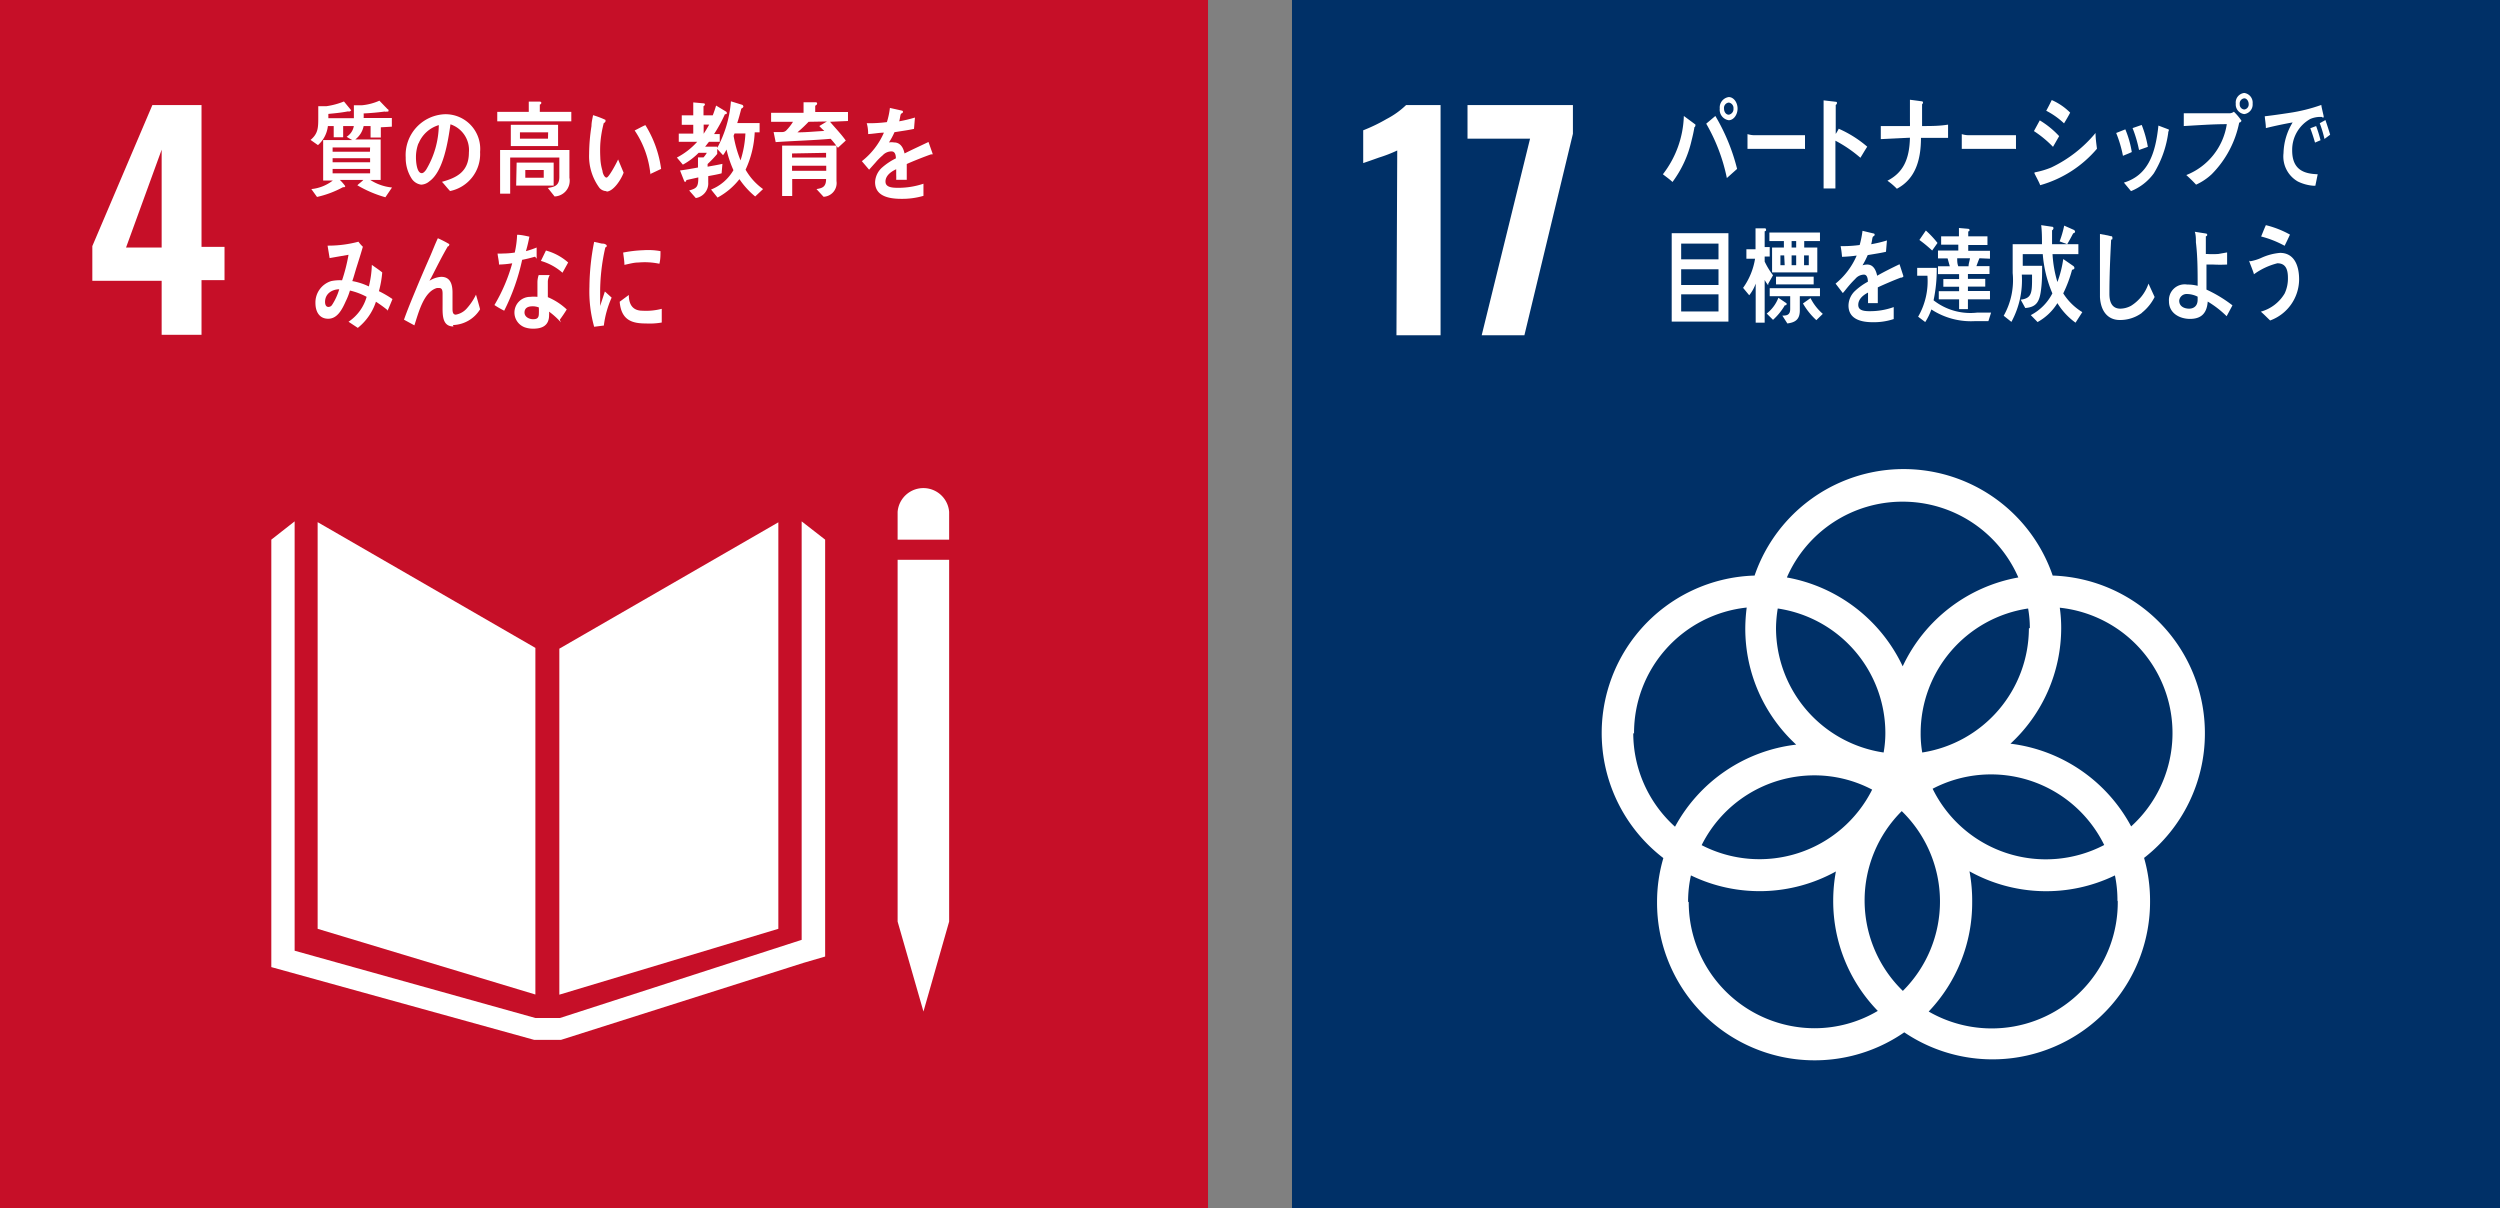 <svg xmlns="http://www.w3.org/2000/svg" viewBox="0 0 158.67 76.67"><rect x="0" y="0" width="158.67" height="76.67" fill="#808080" stroke="none"/><defs><style>.cls-1{fill:#c60f28;}.cls-2{fill:#fff;}.cls-3{fill:#003067;}</style></defs><g id="レイヤー_2" data-name="レイヤー 2"><g id="レイヤー_1-2" data-name="レイヤー 1"><rect class="cls-1" width="76.67" height="76.67"/><path class="cls-2" d="M10.26,15.71V9.5L8,15.71Zm0,2.11H5.86v-2.2L9.67,6.67h3.12v9h1.46v2.11H12.79v3.47H10.26Z"/><polygon class="cls-2" points="33.98 41.12 20.16 33.14 20.16 58.95 33.98 63.12 33.98 41.12"/><polygon class="cls-2" points="35.5 41.17 35.5 63.13 49.4 58.95 49.4 33.15 35.5 41.17"/><polygon class="cls-2" points="59.84 35.53 59.43 35.53 59 35.53 58.19 35.53 57.79 35.53 57.38 35.53 56.97 35.53 56.97 58.49 57.38 58.49 56.97 58.49 58.61 64.2 60.24 58.49 59.84 58.49 60.24 58.49 60.24 35.53 59.84 35.53"/><polygon class="cls-2" points="52.37 34.25 50.88 33.09 50.88 59.65 35.54 64.61 34.83 64.61 34.69 64.61 33.98 64.61 18.7 60.34 18.7 33.09 17.22 34.25 17.22 61.38 33.91 66 34.69 66 34.83 66 35.6 66 51 61.11 52.37 60.71 52.37 34.25"/><path class="cls-2" d="M60.24,32.49a1.64,1.64,0,0,0-3.27,0v1.76h3.27Z"/><path class="cls-2" d="M23.49,10.72H21.11V11h2.38Zm0-.68H21.11v.26h2.38Zm0-.68H21.11v.27h2.37Zm.68-1.28v.65h-.65V8h-.44a1.42,1.42,0,0,1-.53.85h1.61v2.57h-.66a3.08,3.08,0,0,0,1.38.48l-.42.62a7.52,7.52,0,0,1-1.78-.76c.12-.12.26-.21.38-.34H21.57a2.86,2.86,0,0,1,.34.39.07.07,0,0,1-.08.07h-.06a6.35,6.35,0,0,1-1.65.62L19.76,12a2.65,2.65,0,0,0,1.36-.54h-.61V8.89h1.85A3.53,3.53,0,0,1,22,8.68a1,1,0,0,0,.46-1c0-.33,0-.66,0-1l.52,0a3.52,3.52,0,0,0,1.1-.29l.52.54s.06,0,.06.09-.07.06-.1.06a.28.28,0,0,1-.15,0c-.44.06-.89.1-1.33.12a2.81,2.81,0,0,1,0,.29h1.79v.55ZM21.78,8v.71h-.6V8h-.37a1.88,1.88,0,0,1-.63,1.21l-.47-.33c.48-.4.49-.77.49-1.41,0-.24,0-.49,0-.73l.52,0a4.76,4.76,0,0,0,1.11-.3l.46.56s-.06.07-.09.07a.28.28,0,0,1-.12,0c-.41.08-.82.12-1.24.16V7.5h2V8Z"/><path class="cls-2" d="M26.56,9.09a2.47,2.47,0,0,0-.16.9c0,.27.05,1,.37,1,.11,0,.21-.13.27-.21a5.64,5.64,0,0,0,.81-2.84,2,2,0,0,0-1.29,1.18m2,3c-.18-.19-.33-.39-.51-.58.89-.25,1.71-.61,1.71-1.86a1.72,1.72,0,0,0-1.17-1.79c-.16,1.14-.46,3-1.34,3.62a.85.85,0,0,1-.52.21.86.86,0,0,1-.6-.38A2.4,2.4,0,0,1,25.75,10a2.59,2.59,0,0,1,2.48-2.75,2.2,2.2,0,0,1,2.24,2.4,2.39,2.39,0,0,1-1.93,2.48"/><path class="cls-2" d="M34.51,10.79H33.34v.49h1.17Zm.28-2.39H33v.4h1.78Zm-2,1.92h2.35v1.46H32.76Zm-.37-2.4h3V9.27h-3Zm2.78,4.55-.43-.54c.39-.07.73-.12.73-.7V10H32.38v2.29h-.64V9.52h4.4v1.76a1,1,0,0,1-1,1.19M31.56,7.7V7.1h2V6.45l.71,0a.09.09,0,0,1,.09.08.14.14,0,0,1-.1.11V7.1h2v.6Z"/><path class="cls-2" d="M41.28,11.06a6,6,0,0,0-1-2.78c.23-.11.45-.24.68-.34a7,7,0,0,1,1,2.78l-.72.34m-2.75,1.07a.6.6,0,0,1-.44-.2,3.39,3.39,0,0,1-.66-2.16A11.92,11.92,0,0,1,37.54,8c0-.24.06-.46.1-.69a5.36,5.36,0,0,1,.79.3s0,0,0,.07-.06.11-.11.13a7.13,7.13,0,0,0-.22,1.32,7.85,7.85,0,0,0,0,.84,3.24,3.24,0,0,0,.14.88c0,.12.12.43.26.42s.61-.88.73-1.15l.35.84c-.16.44-.64,1.18-1.08,1.2"/><path class="cls-2" d="M46.62,8.47l-.06.15A7.58,7.58,0,0,0,47,10.18a6.54,6.54,0,0,0,.31-1.71Zm1.31,4a5.17,5.17,0,0,1-1-1.1,4.43,4.43,0,0,1-1.39,1.17l-.41-.51a2.87,2.87,0,0,0,1.42-1.23,7,7,0,0,1-.44-1.31,2.16,2.16,0,0,1-.22.36l-.39-.42a7.4,7.4,0,0,0,.89-3l.71.22a.13.13,0,0,1,.08.11c0,.06-.09.12-.13.13-.08.31-.16.62-.26.92h1.42v.59h-.31a6.26,6.26,0,0,1-.58,2.37A3.85,3.85,0,0,0,48.43,12ZM44.66,7.91v.58c.12-.18.24-.38.35-.58ZM46,7.27a9.29,9.29,0,0,1-.68,1.24h.36V9H45c-.09.1-.16.21-.25.31h.77v.46a7.34,7.34,0,0,1-.61.64v.17c.31-.06.63-.11.94-.18l-.05.6c-.28.08-.57.12-.85.18v.39a.94.94,0,0,1-.79,1l-.42-.48c.49-.14.58-.23.58-.83l-.76.17s0,.11-.08.11,0,0-.06-.06l-.26-.66c.38-.05.77-.12,1.14-.19,0-.21,0-.43,0-.64l.35,0a1.67,1.67,0,0,0,.21-.29h-.52a4.22,4.22,0,0,1-1,.75l-.38-.45A4.56,4.56,0,0,0,44.25,9H43.08V8.48H44V7.92h-.73v-.6H44V6.5l.67.06a.07.07,0,0,1,.07.06.14.14,0,0,1-.09.12v.58h.81l-.38.38a8.23,8.23,0,0,0,.37-1l.61.37a.11.11,0,0,1,.07.11c0,.07-.08.07-.12.07"/><path class="cls-2" d="M51.32,7.73a9,9,0,0,1-.71.67c.57,0,1.14-.06,1.71-.09A4,4,0,0,1,52,8l.48-.29Zm1.12,2.79H50.27v.32h2.17Zm-2.17-.78V10h2.16v-.3Zm2,2.75L51.82,12c.38-.06.61-.14.61-.64H50.28v1.08h-.64V9.24h3.45v2.25a.87.87,0,0,1-.86,1m.45-4.76c.34.4.7.77,1,1.19l-.5.46a6.36,6.36,0,0,0-.46-.57c-1.16.1-2.33.13-3.49.21l-.13-.64h.57a.36.36,0,0,0,.22-.09,3,3,0,0,0,.44-.56H48.94V7.16H51V6.49l.79,0a.08.08,0,0,1,.07.09c0,.06-.08.11-.12.13v.4h2.08v.57Z"/><path class="cls-2" d="M59.19,9.79a.12.12,0,0,1-.08,0c-.41.14-1.19.45-1.56.62v1h-.67a2.81,2.81,0,0,0,0-.3v-.37c-.45.21-.68.48-.68.78s.26.4.77.4a5,5,0,0,0,1.64-.26l0,.77a4.78,4.78,0,0,1-1.41.19c-1.11,0-1.66-.35-1.66-1.06a1.32,1.32,0,0,1,.46-.94,4,4,0,0,1,.86-.57c0-.29-.1-.44-.27-.44a.75.75,0,0,0-.57.25,3.6,3.6,0,0,0-.44.44l-.42.47-.46-.54A4.65,4.65,0,0,0,56.1,8.42c-.3,0-.63.07-1,.09q0-.39-.09-.69a8.89,8.89,0,0,0,1.28-.07,4.77,4.77,0,0,0,.19-.9l.76.17a.08.08,0,0,1,.07.08s0,.07-.09.1-.08.28-.15.5a8.57,8.57,0,0,0,1-.24l-.06.72c-.31.07-.73.13-1.24.21a4.19,4.19,0,0,1-.35.65,1,1,0,0,1,.32,0c.34,0,.57.23.67.7.45-.23,1-.48,1.52-.73l.26.74a.07.07,0,0,1-.07.08"/><path class="cls-2" d="M20.63,19.16c0,.17.06.32.21.32a.27.27,0,0,0,.23-.12,3.72,3.72,0,0,0,.46-1c-.39,0-.9.23-.9.81m4,.54a8.39,8.39,0,0,0-.77-.56,3.53,3.53,0,0,1-1.15,1.66l-.59-.39a2.82,2.82,0,0,0,1.15-1.58,4.27,4.27,0,0,0-1.06-.4,4.12,4.12,0,0,1-.27.69c-.24.54-.54,1.1-1.11,1.1s-.81-.46-.81-1a1.42,1.42,0,0,1,1-1.39,2.65,2.65,0,0,1,.69-.05,11,11,0,0,0,.41-1.62l-1.2.21-.13-.79h.06a7.38,7.38,0,0,0,1.9-.25,2.14,2.14,0,0,0,.28.32c-.12.42-.25.83-.38,1.24s-.18.63-.29.94a4,4,0,0,1,1.05.34,6.28,6.28,0,0,0,.19-1.37c.22.16.45.31.66.48a6.58,6.58,0,0,1-.21,1.19,6.84,6.84,0,0,1,.86.5c-.1.25-.21.51-.32.76"/><path class="cls-2" d="M28.78,20.72c-.75,0-.69-.8-.69-1.42v-.62c0-.17,0-.4-.21-.4l-.15,0c-.84.24-1.16,1.55-1.43,2.37l-.66-.36c.23-.65.49-1.27.75-1.9s.59-1.4.9-2.1c.17-.39.32-.79.5-1.17a7,7,0,0,1,.72.37.06.06,0,0,1,0,.06.1.1,0,0,1-.09.09c-.38.65-.72,1.34-1.06,2a1.62,1.62,0,0,0-.1.18,1.59,1.59,0,0,1,.74-.25c.55,0,.72.42.72,1v1c0,.17,0,.4.21.4a1.21,1.21,0,0,0,.71-.41,3.67,3.67,0,0,0,.57-.86c.09.31.18.62.26.93a2.09,2.09,0,0,1-1.72,1"/><path class="cls-2" d="M35.7,17.31a3.56,3.56,0,0,0-1.37-.75l.32-.66a3.53,3.53,0,0,1,1.41.76Zm-1.51,2.2a1.05,1.05,0,0,0-.4-.07c-.22,0-.49.07-.5.38s.32.44.54.44.36-.05.37-.33,0-.28,0-.42m1.4.95a4.85,4.85,0,0,0-.75-.68,1.61,1.61,0,0,1,0,.22c0,.68-.46.86-1,.86a1.59,1.59,0,0,1-.53-.08,1,1,0,0,1-.67-.94,1,1,0,0,1,1-1,2.32,2.32,0,0,1,.46,0c0-.31,0-.63,0-.93a1.38,1.38,0,0,1,.08-.45h.51s.2,0,.19,0v0a.93.93,0,0,0-.12.4c0,.35,0,.69,0,1a4.06,4.06,0,0,1,1.2.78c-.14.23-.29.45-.44.65m-1.57-4c-.28.08-.55.15-.82.2A13.39,13.39,0,0,1,32,19.72a5.54,5.54,0,0,1-.62-.36,10.8,10.8,0,0,0,1.13-2.65,6,6,0,0,1-.84.08c0-.23-.07-.46-.09-.7a1.56,1.56,0,0,0,.31,0,5.12,5.12,0,0,0,.78-.06,6.14,6.14,0,0,0,.15-1.13c.26,0,.53.07.78.12-.06.31-.13.62-.22.92a6,6,0,0,0,.68-.23c0,.24,0,.47,0,.71"/><path class="cls-2" d="M41.85,16.74a4.48,4.48,0,0,0-1.32-.08c-.3,0-.6.09-.9.15,0-.24-.05-.53-.08-.78a8.1,8.1,0,0,1,1.29-.15,4.36,4.36,0,0,1,1.08.06c0,.26,0,.53-.07.8M42,20.47a4.46,4.46,0,0,1-1,.06c-.82,0-1.57-.16-1.67-1.38l.58-.43c0,.7.33,1,.86,1A3.94,3.94,0,0,0,42,19.6c0,.29,0,.58,0,.87m-3.67.19-.62.08a8.31,8.31,0,0,1-.3-2.54,15.15,15.15,0,0,1,.3-2.85l.49.11c.07,0,.17,0,.25.06a.1.1,0,0,1,.06.09.1.1,0,0,1-.09.09,12.73,12.73,0,0,0-.33,3c0,.24,0,.47,0,.72l.3-.92.43.39a6.15,6.15,0,0,0-.5,1.81"/><rect class="cls-3" x="82" width="76.67" height="76.67"/><path class="cls-2" d="M88.68,9.55a8.62,8.62,0,0,1-1.16.45c-.5.18-.82.29-1,.35V8.27a10.79,10.79,0,0,0,1.49-.72,5.3,5.3,0,0,0,1.23-.88h2.19V21.28h-2.8Z"/><polygon class="cls-2" points="97.11 8.8 93.14 8.8 93.14 6.67 99.83 6.67 99.83 8.49 96.75 21.28 94.04 21.28 97.11 8.8"/><path class="cls-2" d="M127.6,47.2a10,10,0,0,0,3.22-7.35,9.07,9.07,0,0,0-.09-1.28,8,8,0,0,1,4.53,13.88,10.08,10.08,0,0,0-7.66-5.25m6.81,10a8,8,0,0,1-12,7,10,10,0,0,0,2.76-6.89A10.27,10.27,0,0,0,125,55.3a10,10,0,0,0,9.23.26,7.62,7.62,0,0,1,.16,1.6m-27.25.07a7.7,7.7,0,0,1,.18-1.67,10,10,0,0,0,9.2-.25,10.27,10.27,0,0,0-.17,1.85,10,10,0,0,0,2.83,7,7.88,7.88,0,0,1-4,1.1,8,8,0,0,1-8-8m-3.47-10.7a8,8,0,0,1,7.15-8,10.86,10.86,0,0,0-.09,1.28A10,10,0,0,0,114,47.26a10.08,10.08,0,0,0-7.69,5.21,8,8,0,0,1-2.65-5.94m17.1-14.69a8,8,0,0,1,7.34,4.81,10.07,10.07,0,0,0-7.34,5.64,10.1,10.1,0,0,0-7.35-5.64,8,8,0,0,1,7.35-4.81m1.9,18.22a8,8,0,0,1,10.89,3.57,8,8,0,0,1-10.89-3.57m-3.84.06A8,8,0,0,1,108,53.64a8,8,0,0,1,7.15-4.43,7.86,7.86,0,0,1,3.68.91m-6-11.5a8,8,0,0,1,6.83,7.91,7.12,7.12,0,0,1-.11,1.23,8,8,0,0,1-6.83-7.91,8.27,8.27,0,0,1,.11-1.23m7.94,24.27a8,8,0,0,1-.07-11.41,8,8,0,0,1,.07,11.41m8-23A8,8,0,0,1,122,47.76a7.12,7.12,0,0,1-.1-1.23,8,8,0,0,1,6.82-7.91,7.12,7.12,0,0,1,.11,1.23m11.11,6.68a10,10,0,0,0-9.66-10,10,10,0,0,0-18.92,0,10,10,0,0,0-5.79,17.93,9.85,9.85,0,0,0-.4,2.79,10,10,0,0,0,15.69,8.27,10,10,0,0,0,15.6-8.34,9.84,9.84,0,0,0-.38-2.73,10,10,0,0,0,3.86-7.9"/><path class="cls-2" d="M109.72,6.51a.34.34,0,0,0-.3.38c0,.22.13.39.3.39a.36.36,0,0,0,.3-.39.35.35,0,0,0-.3-.38m0,1.12a.67.67,0,0,1-.57-.74.67.67,0,0,1,.57-.73c.31,0,.56.34.56.73s-.25.74-.56.74m-.12,3.67a11.43,11.43,0,0,0-1.31-3.45l.58-.49a12.51,12.51,0,0,1,1.38,3.36Zm-2.06-3.21c-.05.29-.11.56-.18.83a7,7,0,0,1-1.21,2.63c-.19-.18-.41-.33-.61-.49a6.33,6.33,0,0,0,1.33-3.7l.73.54a.11.11,0,0,1,0,.08.12.12,0,0,1-.09.11"/><path class="cls-2" d="M114.51,9.45h-.8c-.28,0-2.12,0-2.8,0,0-.27,0-.61,0-.81s0-.11.07-.11a1.4,1.4,0,0,0,.31.05c.33,0,.82,0,1.2,0,.78,0,1.2,0,2.07,0,0,.27,0,.61,0,.88"/><path class="cls-2" d="M118.06,10a8.22,8.22,0,0,0-1.57-1.07c0,.11,0,.22,0,.32v1.51c0,.4,0,.81,0,1.2h-.75c0-.86,0-1.72,0-2.59s0-2,0-3l.78.09a.07.07,0,0,1,.07.08.15.15,0,0,1-.08.12c0,.61,0,1.23,0,1.84a2.59,2.59,0,0,0,.19-.33,7.24,7.24,0,0,1,1.81,1.14c-.15.23-.29.47-.43.7"/><path class="cls-2" d="M123.56,8.75h-1.64c0,1.47-.39,2.63-1.53,3.23a4.06,4.06,0,0,0-.6-.51c1-.51,1.4-1.36,1.43-2.73l-1.85.09c0-.28,0-.55,0-.83l1,0h.85a2.62,2.62,0,0,0,0-.29c0-.45,0-.91,0-1.38l.75.1s.08,0,.08.08a.17.17,0,0,1-.06.11l0,1.38c.55,0,1.1,0,1.65-.09,0,.28,0,.56,0,.84"/><path class="cls-2" d="M127.9,9.45h-.8c-.28,0-1.91,0-2.59,0,0-.27,0-.61,0-.81s0-.11.06-.11a1.48,1.48,0,0,0,.32.05c.32,0,1.16,0,1.54,0,.78,0,.65,0,1.52,0,0,.27,0,.61,0,.88"/><path class="cls-2" d="M131,7.83a4.84,4.84,0,0,0-1.13-.8c.12-.22.24-.45.35-.68a3.81,3.81,0,0,1,1.17.8c-.12.23-.25.45-.39.68m-1.52,3.92c0-.08-.36-.73-.36-.76s0-.05.07-.06a5.3,5.3,0,0,0,1-.3A8.23,8.23,0,0,0,133,8.44c0,.34.05.67.09,1a7.33,7.33,0,0,1-3.59,2.31m.8-2.43a6.93,6.93,0,0,0-1.21-1l.37-.68a5.6,5.6,0,0,1,1.23,1Z"/><path class="cls-2" d="M135.76,9.52a8,8,0,0,0-.41-1.39l.58-.2a7,7,0,0,1,.39,1.39l-.56.2m1.86-1.14A6.66,6.66,0,0,1,136.7,11a3.33,3.33,0,0,1-1.45,1.13l-.45-.54c1.5-.46,2-1.77,2.19-3.62l.66.25s0,0,0,.06a.12.12,0,0,1-.07.11m-2.84,1.5a7.83,7.83,0,0,0-.43-1.45l.58-.23a6.28,6.28,0,0,1,.41,1.44c-.18.09-.38.16-.56.24"/><path class="cls-2" d="M142.44,6.24a.33.33,0,0,0-.29.37.32.32,0,0,0,.29.34.32.32,0,0,0,.28-.34c0-.2-.13-.37-.28-.37m0,1a.61.61,0,0,1-.54-.66.61.61,0,0,1,.54-.68.62.62,0,0,1,.53.68.61.61,0,0,1-.53.66m-.32.53a6.44,6.44,0,0,1-1.74,3.28,3.65,3.65,0,0,1-1,.67c-.19-.21-.41-.42-.62-.61a4.13,4.13,0,0,0,2.57-3.23c-.91,0-1.82.07-2.73.12,0-.27,0-.54,0-.81l.74,0,1.43,0h.74a.47.47,0,0,0,.27-.1,3.46,3.46,0,0,1,.48.57c0,.05-.07.09-.1.12"/><path class="cls-2" d="M147.53,8.82a7.65,7.65,0,0,0-.3-1l.36-.2q.16.46.3.93Zm-.6.23c-.09-.31-.19-.62-.3-.91L147,8a8.57,8.57,0,0,1,.28.9Zm.44-1.63h-.06a1.64,1.64,0,0,0-.68.13,2.24,2.24,0,0,0-1.15,2c0,1.3.85,1.48,1.62,1.51l-.15.73h-.11a2.72,2.72,0,0,1-1-.27,1.83,1.83,0,0,1-.91-1.8,3.91,3.91,0,0,1,.58-1.95c-.57.1-1.13.22-1.7.36,0-.25-.05-.49-.07-.75.52-.06,1-.13,1.53-.21a10.7,10.7,0,0,0,2.06-.51c0,.11.15.68.15.74s0,.06-.07.06"/><path class="cls-2" d="M106.7,18.68h2.37v1.09H106.7Zm0-1.59h2.37v1H106.7Zm0-1.63h2.37v1H106.7Zm-.6,4.95h3.6V14.8h-3.6Z"/><path class="cls-2" d="M114.8,16.21h-.3v.62h.3Zm.48,4.11a4.45,4.45,0,0,1-.85-1.06l.48-.34a3.27,3.27,0,0,0,.78,1ZM114,16.21h-.29v.62H114Zm0-.91h-.29v.41H114Zm-.76.91H113v.62h.27Zm-.52,1.35h2.39v.49h-2.39Zm1.51,1.24c0,.3,0,.61,0,.91,0,.63-.37.76-.79.82l-.32-.5c.22,0,.5,0,.5-.41V18.8h-1.3v-.51h3.19v.51Zm.28-3.5v.41h.83v1.58h-2.87V15.71h.75V15.3h-.92v-.54h3.21v.54Zm-1.22,4.06a3.92,3.92,0,0,1-.76.94l-.4-.4a2.32,2.32,0,0,0,.74-1l.52.35a.07.07,0,0,1,0,.05c0,.08-.06.08-.11.07m-1.06-1.27a2.37,2.37,0,0,1-.22-.33v2.71h-.57V18a2.52,2.52,0,0,1-.41.74l-.39-.47a4.35,4.35,0,0,0,.76-1.85h-.55v-.6h.58V14.49l.58,0a.08.08,0,0,1,.09.08c0,.06,0,.09-.09.11v1h.32v.6H112v.32a4.69,4.69,0,0,0,.53.87l-.3.53"/><path class="cls-2" d="M120.72,17.62s0,0-.08,0c-.38.14-1.11.45-1.46.62v1h-.62v-.67c-.41.21-.62.48-.62.78s.24.4.71.4a4.41,4.41,0,0,0,1.54-.26l0,.76a4,4,0,0,1-1.33.2c-1,0-1.54-.35-1.54-1.06a1.3,1.3,0,0,1,.43-.94,3.87,3.87,0,0,1,.8-.57c0-.29-.09-.45-.25-.45a.73.73,0,0,0-.54.26c-.1.1-.24.24-.41.44s-.31.39-.39.47L116.5,18a4.66,4.66,0,0,0,1.34-1.78,8.72,8.72,0,0,1-.93.08,5.93,5.93,0,0,0-.09-.68,7.86,7.86,0,0,0,1.21-.07,6.31,6.31,0,0,0,.18-.9l.71.17a.07.07,0,0,1,.06.08s0,.07-.08.1-.07.28-.14.5a7.55,7.55,0,0,0,1-.24l-.06.72c-.29.07-.68.13-1.16.21a5.7,5.7,0,0,1-.33.65,1,1,0,0,1,.3-.05c.32,0,.53.24.63.71.42-.24.9-.48,1.42-.73l.24.74c0,.05,0,.08-.06.08"/><path class="cls-2" d="M124.22,16.39c0,.18,0,.34.07.51h.65c0-.17.07-.33.09-.51Zm1.41,0c-.07.17-.13.33-.19.5h.83v.5H124.9v.31H126v.49H124.9v.28h1.4V19h-1.4v.62h-.56V19h-1.29v-.52h1.29V18.2h-1v-.49h1V17.4H123v-.5h.75l-.14-.5H123v-.5h1.29v-.37H123.2V15h1.13v-.53l.57.05s.1,0,.1.07,0,.08-.08.1V15h1.22v.55h-1.22v.37h1.38v.5Zm-3-.49a8.46,8.46,0,0,0-.81-.67l.41-.6a6.17,6.17,0,0,1,.74.79Zm3.57,4.48-.82,0a4.59,4.59,0,0,1-2.8-.74,3.71,3.71,0,0,1-.39.8l-.45-.34a4.5,4.5,0,0,0,.59-2.6h-.65V17h1.24a9.35,9.35,0,0,1-.2,2.06,3.78,3.78,0,0,0,2.77.78c.29,0,.59,0,.88,0Z"/><path class="cls-2" d="M131.57,14.83c-.12.23-.24.45-.37.67l-.48-.18a6.5,6.5,0,0,0,.29-1l.61.27a.14.14,0,0,1,.08.11c0,.07-.08.11-.13.11m.16,5.67a4.29,4.29,0,0,1-1.15-1.24,3.43,3.43,0,0,1-1.26,1.2l-.43-.44a3.2,3.2,0,0,0,1.37-1.38,7.84,7.84,0,0,1-.61-2.49h-1.27v0c0,.25,0,.49,0,.74h1.23c0,.51,0,1-.07,1.52-.1.83-.34,1.1-1,1.16l-.29-.53c.63-.08.71-.36.72-1.13v-.46h-.65a5.54,5.54,0,0,1-.66,3l-.49-.39a4.59,4.59,0,0,0,.57-2.71c0-.61,0-1.22,0-1.83h1.86c0-.4,0-.81-.05-1.21l.68.1a.09.09,0,0,1,.1.09.18.18,0,0,1-.09.14c0,.17,0,.32,0,.48s0,.27,0,.4h1.67v.63h-1.64a7.55,7.55,0,0,0,.31,1.77,6.94,6.94,0,0,0,.37-1.46l.65.45a.17.17,0,0,1,.06.12c0,.08-.11.11-.15.11a8.13,8.13,0,0,1-.56,1.5,3.71,3.71,0,0,0,1.21,1.19Z"/><path class="cls-2" d="M135.94,19.86a2.34,2.34,0,0,1-1.4.45c-.74,0-1.21-.53-1.26-1.46v-.38c0-.35,0-.71,0-1.07l0-2.55.49.09.2.05c.05,0,.1,0,.1.11s0,.09-.08.11c-.06,1.14-.11,2.3-.11,3.44,0,.59.21.94.7.94a1.49,1.49,0,0,0,.67-.18A2.66,2.66,0,0,0,136.36,18l.39.85a3,3,0,0,1-.81,1"/><path class="cls-2" d="M139.48,18.83a1.56,1.56,0,0,0-.69-.17.47.47,0,0,0-.48.42c0,.4.37.51.63.51s.54-.14.54-.57Zm1.84,1.24a6.23,6.23,0,0,0-1.2-.93c-.06.85-.52,1.1-1.13,1.1s-1.33-.33-1.33-1.12a1,1,0,0,1,1.16-1.06,2.48,2.48,0,0,1,.66.08c0-.92,0-1.85-.11-2.76,0-.23,0-.45-.07-.67l.7.11s.09,0,.09.1A.11.11,0,0,1,140,15v.25c0,.29,0,.58,0,.87h.06a6.06,6.06,0,0,0,.73,0l.56-.1c0,.25,0,.51,0,.77a8.85,8.85,0,0,1-.89,0l-.42,0c0,.53,0,1.06,0,1.59a8.55,8.55,0,0,1,1.65,1Z"/><path class="cls-2" d="M145,15.6a6.34,6.34,0,0,0-1.49-.59c.1-.24.19-.48.3-.72a6.15,6.15,0,0,1,1.53.6c-.11.24-.22.47-.34.71m-.92,4.74c-.2-.19-.39-.39-.59-.56A2.54,2.54,0,0,0,145,18.63a2.21,2.21,0,0,0,.21-1c0-.59-.18-.92-.67-.92a4.3,4.3,0,0,0-1.49.7c0-.1-.29-.77-.29-.83s.05,0,.07,0a2.92,2.92,0,0,0,.66-.2,3.58,3.58,0,0,1,1.22-.33c.84,0,1.21.71,1.21,1.69a2.79,2.79,0,0,1-1.84,2.6"/></g></g></svg>